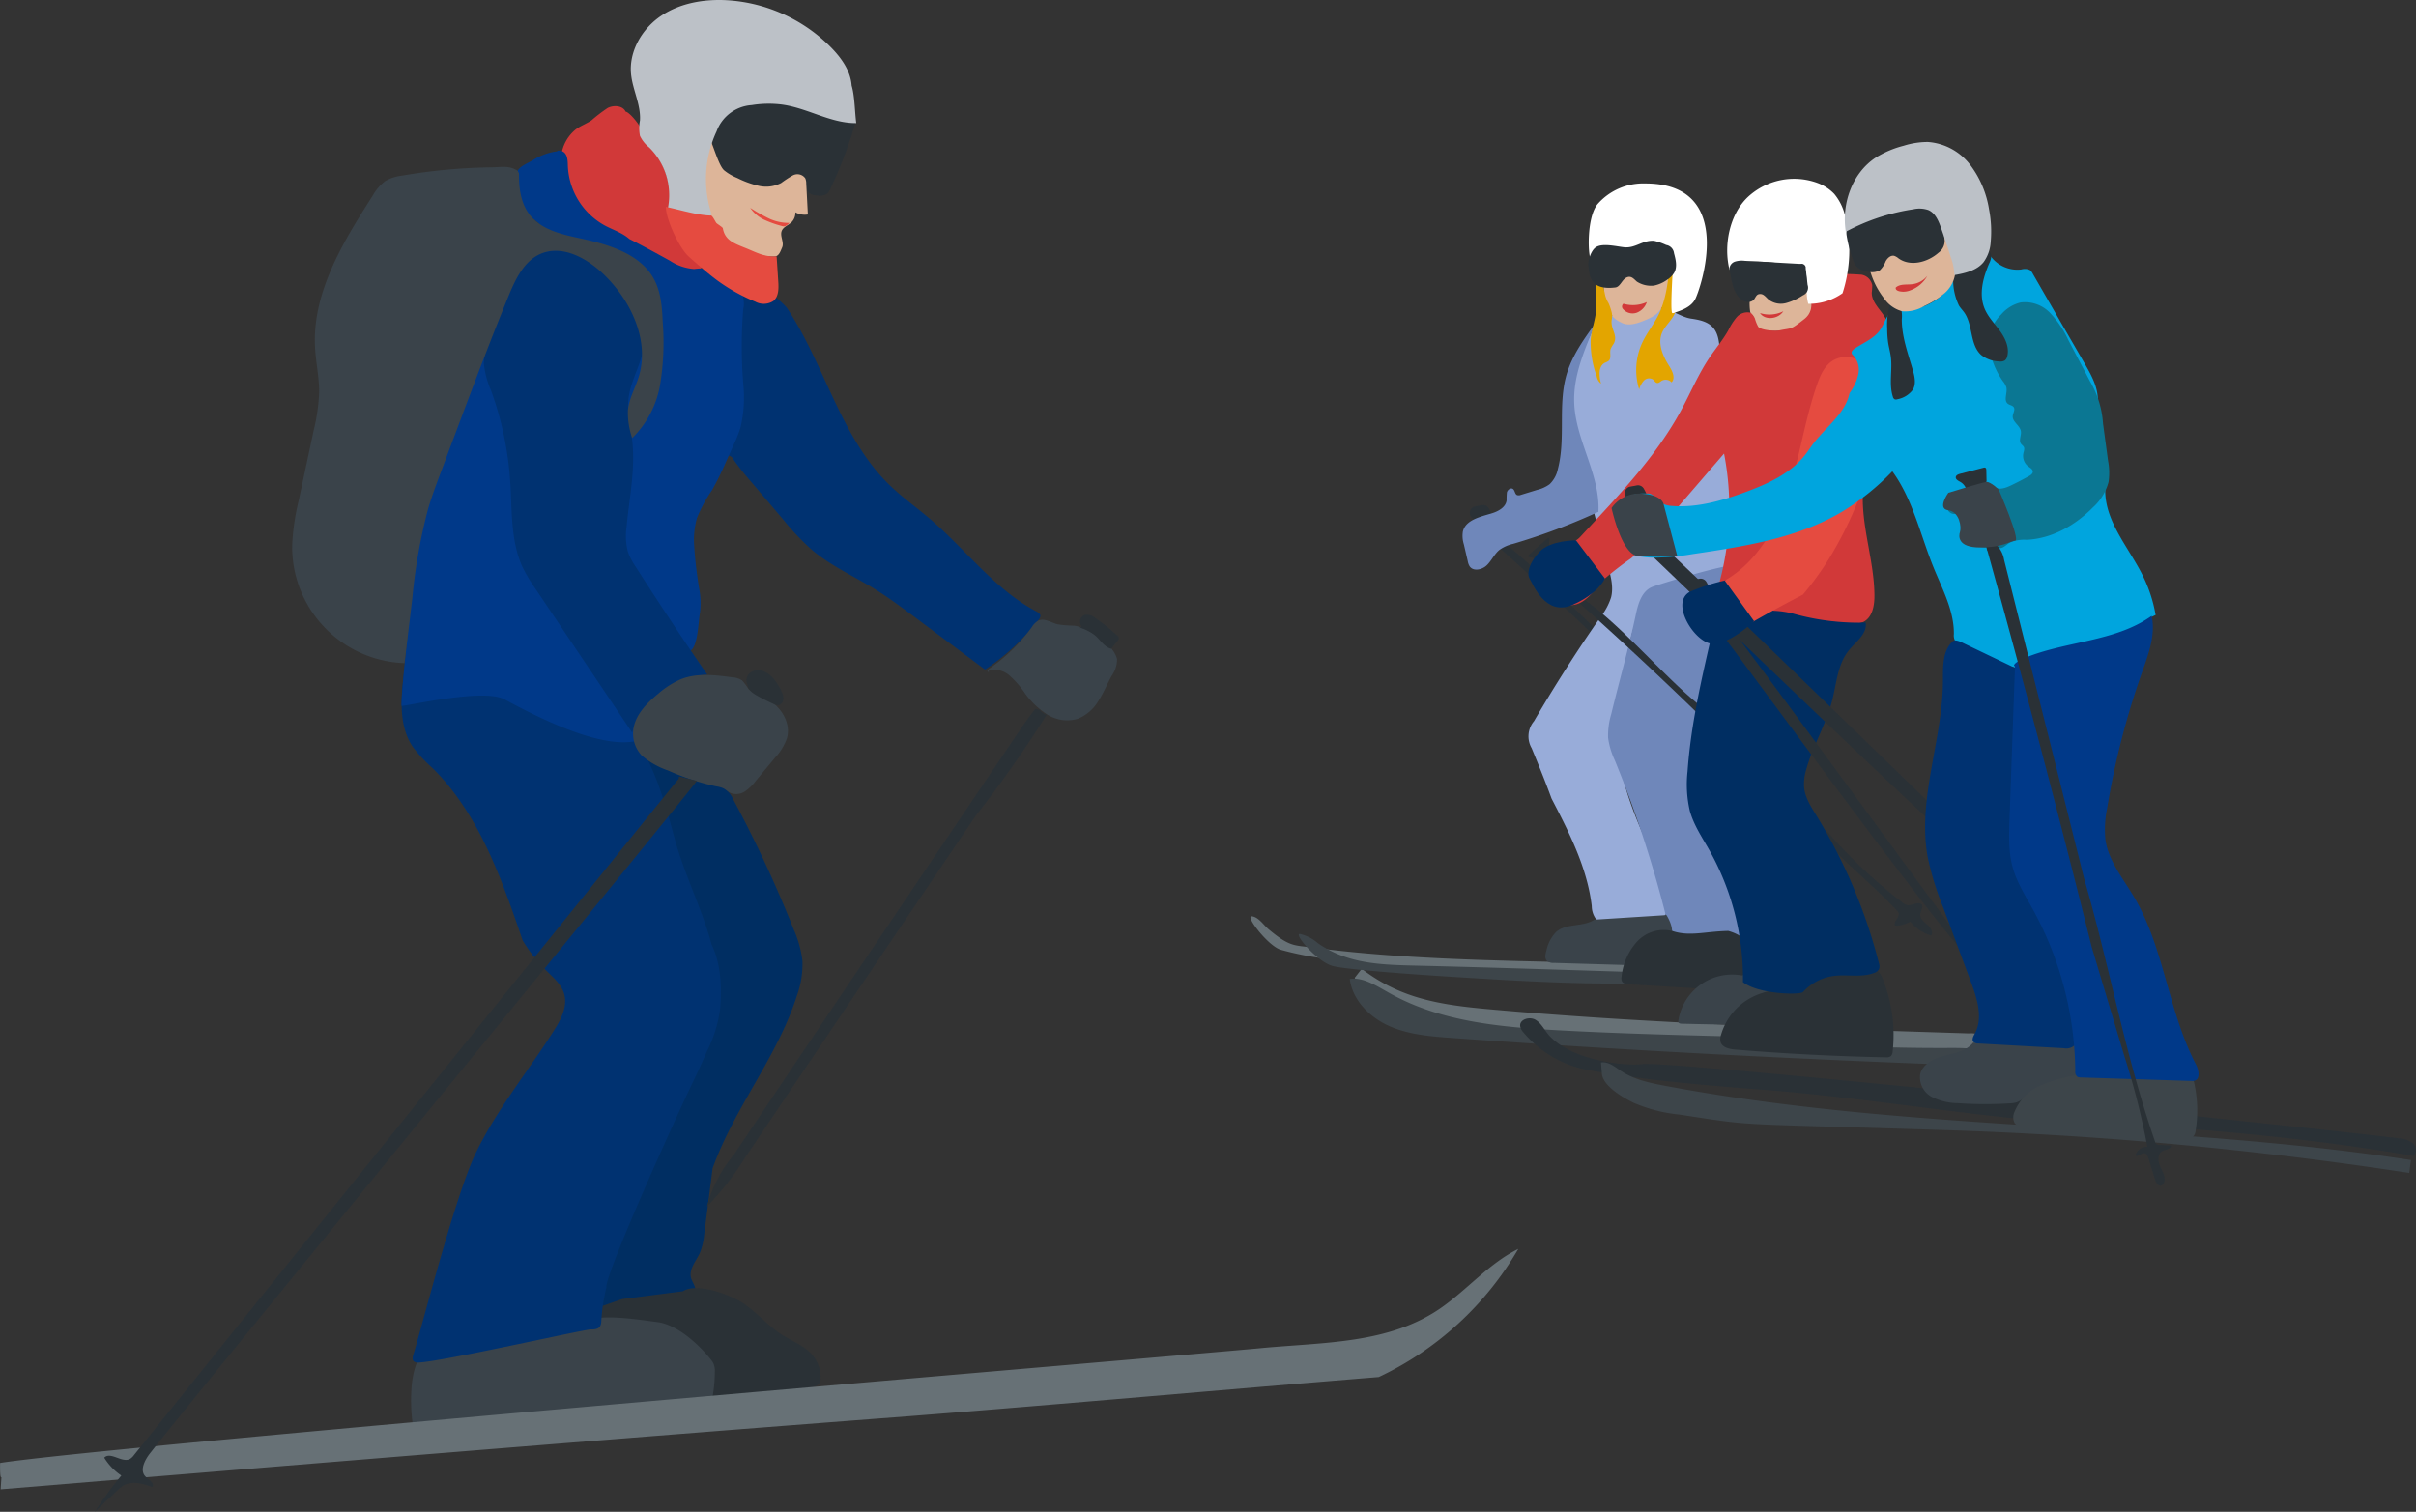 <svg xmlns="http://www.w3.org/2000/svg" viewBox="0 0 1597.64 1000"><rect x="0" y="0" width="1597.64" height="1000" fill="#333333" stroke="none"/><defs><style>.cls-1{fill:#002e62;}.cls-2{fill:#2a3136;}.cls-3{fill:#3a434a;}.cls-4{fill:#003271;}.cls-5{fill:#ddb599;}.cls-6{fill:#e54b40;}.cls-7{fill:#d13939;}.cls-8{fill:#bcc1c7;}.cls-9{fill:#003989;}.cls-10{fill:#677176;}.cls-11{fill:#3d454a;}.cls-12{fill:#98acd9;}.cls-13{fill:#6f87ba;}.cls-14{fill:#e3a500;}.cls-15{fill:#00a5de;}.cls-16{fill:#0b7793;}.cls-17{fill:#fff;}</style></defs><g id="Ebene_2" data-name="Ebene 2"><g id="Ebene_2-2" data-name="Ebene 2"><g id="Gruppe_543" data-name="Gruppe 543"><g id="Gruppe_541" data-name="Gruppe 541"><path id="Pfad_123" data-name="Pfad 123" class="cls-1" d="M430.81,504.18a158,158,0,0,0,40.62,14.71,21.49,21.49,0,0,1,8.07,2.82A19.85,19.85,0,0,1,485,529a824.74,824.74,0,0,1,39.73,85.46,73,73,0,0,1,5.89,21A61.44,61.44,0,0,1,527,658.54c-12.82,40.37-41.43,74.19-55.78,114.3l-5.51,43.29a43.27,43.27,0,0,1-2.85,12.45c-2.55,5.65-7.67,11.2-5.79,17.11,1,3,3.7,6.08,2.27,8.89a6.43,6.43,0,0,1-2.42,2.27c-14.12,9-32.18,8.57-47.71,14.79a101,101,0,0,1-12.74,5.05l2.79-19.4c.83-5.75,1.66-11.5,2.71-17.21a229.45,229.45,0,0,1,20-60.28c5.61-11.36,12.17-22.23,18.27-33.34,8.31-15.15,15.77-30.75,23.22-46.34,2.63-5.5,5.26-11,7.37-16.7a177.85,177.85,0,0,0,5.16-17.2c-1.71-23.82-11.53-46.18-18.62-69-7.9-25.44-12.59-52.11-24.49-75.94-3.06-6.12-6.69-12.65-5.5-19.38C428.89,502.84,430.27,503.9,430.81,504.18Z"/><path id="Pfad_124" data-name="Pfad 124" class="cls-2" d="M469.89,924.17a440.47,440.47,0,0,0,54.68-3.77A52.71,52.71,0,0,0,539.05,917a6.33,6.33,0,0,0,2.76-1.94,6.16,6.16,0,0,0,.86-3.56,23.61,23.61,0,0,0-6.19-16.06c-5.14-5.57-12.59-8.29-19-12.32-9.3-5.85-16.51-14.55-25.56-20.77s-31.13-14.16-40.39-8.25l-40.14,5.18L369.52,873.9l13.55,43,86.81,7.26Z"/><path id="Pfad_125" data-name="Pfad 125" class="cls-3" d="M281.2,895.94c-6.2.67-8.49,14.89-9,21.09a116.93,116.93,0,0,0,1.51,30.06L461,938.75a9.33,9.33,0,0,0,5.76-1.55,8.9,8.9,0,0,0,2.38-4.53,92.76,92.76,0,0,0,3.56-25.11,12.09,12.09,0,0,0-1.21-6.31c-1.79-3-19.63-25-37.49-26.86-4.78-.5-30.38-4.81-40.76-2.1Z"/><path id="Pfad_126" data-name="Pfad 126" class="cls-4" d="M280.75,372c-4.19,1.89-5.31,7.21-5.88,11.77L267.28,444c-2.15,17-3.91,35.75,5.68,50a96.77,96.77,0,0,0,13,14c30.4,30,45.29,71.88,59.65,114a102.82,102.82,0,0,0,15.75,20.09c4.65,4.62,10,9.16,11.75,15.48,2.33,8.31-2.23,16.87-6.86,24.17-17.06,26.9-37.46,51.81-51.42,80.45S277.94,881.8,273.37,895.88c-.49,1.51-.91,3.39.2,4.53a4.47,4.47,0,0,0,3.52.83c16.59-.89,108.37-21.77,113.52-21.88,2.18,0,4.71-.08,6-1.82a6.51,6.51,0,0,0,1-3.46A122.67,122.67,0,0,1,401,851.53c-1.32-7.4,43.64-107.74,57.92-137.27,3-6.28,5.85-12.65,8.65-19a89.23,89.23,0,0,0,8.62-27.69c1.27-14.89.51-30.06-5.6-42.82-6.39-23.65-18.13-46.58-24.51-70.24-3.36-12.46-6.73-24.93-11.31-37a162.25,162.25,0,0,0-9.47-20.74c-3-5.53-6.43-10.84-9.83-16.15l-35-54.62c-4-6.26-8.28-12.76-14.77-16.38a49.07,49.07,0,0,0-10.31-3.8A295.84,295.84,0,0,1,280.75,372Z"/><path id="Pfad_127" data-name="Pfad 127" class="cls-2" d="M491.06,69.46c-5.2,1.22-10.32,6.29-13.9,10.25a23.3,23.3,0,0,0-5.64,14.05A21.82,21.82,0,0,0,475,107.62c3.46,5,7.54,11.71,25.08,14.89,3.18.58,8.86,1.75,12.45.34a28.32,28.32,0,0,0,7.36-4.11,14.93,14.93,0,0,1,7.24-3.42,4.25,4.25,0,0,1,5.16,3.08c0,.06,0,.13,0,.19,1.1,3.18.29,5.82,2.31,8.52a7.23,7.23,0,0,0,5.21,2.09,9.33,9.33,0,0,0,7.09-1.08,9.25,9.25,0,0,0,2.22-3.3,291.7,291.7,0,0,0,16.64-43.93c-12-4.58-28.9-10.58-41.63-11.9A180.85,180.85,0,0,0,491.06,69.46Z"/><path id="Pfad_128" data-name="Pfad 128" class="cls-5" d="M469.67,92.43c-3.35,15.47-6.85,40.64.65,54.59,6.92,12.86,27.16,23.18,41.76,22.66,3-.11,3.95-3.31,5.13-6,1.47-3.4-1.62-7.46-.28-10.91,1.09-2.79,4.5-3.78,6.61-5.89a8.89,8.89,0,0,0,2.42-6.46,12.48,12.48,0,0,0,8.25,1.44l-1.07-20.55a8.34,8.34,0,0,0-.65-3.38,6.39,6.39,0,0,0-8.18-1.93,77.47,77.47,0,0,0-7.75,5.06,21.61,21.61,0,0,1-14.77,1.88,63.48,63.48,0,0,1-14.25-5.18,34.16,34.16,0,0,1-8.72-5.12C475.38,109.54,472.09,97.52,469.67,92.43Z"/><path id="Pfad_129" data-name="Pfad 129" class="cls-6" d="M522.12,147.43a30.74,30.74,0,0,1-14-3.1,120.15,120.15,0,0,1-12-6.84,22.63,22.63,0,0,0,9.2,7.84,68.4,68.4,0,0,0,11.52,4.11,4.91,4.91,0,0,0,1.86.27C519.9,149.55,520.77,148.52,522.12,147.43Z"/><path id="Pfad_130" data-name="Pfad 130" class="cls-7" d="M413.76,73.9c-1.9-4.11-7.84-4.53-11.88-2.51a104.29,104.29,0,0,0-10.75,8.22c-3.27,2.21-7.08,3.54-10.26,5.88a26.44,26.44,0,0,0-9.1,14.16,41.3,41.3,0,0,0,20.07,46.71c6.08,3.14,12.65,7,18.77,10.07,10.51,5.27,19.2,16.46,30.87,17.84,1.64.19,4.17,4,5.76,4.44,3.31.91,5.91-.39,8.89,1.31s6.56-1.32,8.71-4c-8.57-7.64-13.3-17.84-17-28.72-5-14.68-4-30.35-12.65-43.18-5.32-7.87-8.67-9.52-11.33-18.63C422.74,81.82,415.64,73.74,413.76,73.9Z"/><path id="Pfad_131" data-name="Pfad 131" class="cls-8" d="M441.57,138.22a136.66,136.66,0,0,0,21.54,6.4c2.62.55,6.2.5,7-2.07a5.86,5.86,0,0,0-.32-3.31,74.7,74.7,0,0,1,4.05-52.31,26.65,26.65,0,0,1,23.23-17.42,70.54,70.54,0,0,1,18.3-.56c17.55,1.76,33.21,12.63,50.85,12.49-1-7.7-1-18-3.05-24.83-.69-9.71-6.73-18.19-13.53-25.15A105.61,105.61,0,0,0,480.74.15C465.61-.7,449.86,2,437.28,10.41s-21.38,23.33-20,38.41c1,10.47,6.58,20.37,5.92,30.86a26.52,26.52,0,0,0,0,10.2,21.84,21.84,0,0,0,6.14,7.68A44.38,44.38,0,0,1,441.57,138.22Z"/><path id="Pfad_132" data-name="Pfad 132" class="cls-4" d="M486.84,195.52c2.17-5.06,11.18,3.89,16.65,3.28,3.27-.36,2-.17,5.26-.52,1-.12,2.78-2.43,3.71-2a66.53,66.53,0,0,1,7.66,7c25.36,37.85,35.55,86,68.25,117.68,8.3,8.05,17.81,14.75,26.59,22.25,23.71,20.24,42.73,46.59,70.27,61.18,1.24.65,2.66,1.53,2.75,2.92a4.09,4.09,0,0,1-1.13,2.57,147.24,147.24,0,0,1-35.49,33l-46.88-35c-8.55-6.38-17.12-12.77-26.2-18.37-14-8.61-29.22-15.39-41.69-26.05a169.3,169.3,0,0,1-18.53-19.62l-21.54-25.38a167.73,167.73,0,0,1-12.5-16c-.74-1.12-7.36-2.21-7.21-3.55a22.52,22.52,0,0,1,3-6.05c8.56-10.71,7-23.52,5.85-37.18a249.59,249.59,0,0,1,.21-41.91C486,211.13,486.34,196.71,486.84,195.52Z"/><path id="Pfad_133" data-name="Pfad 133" class="cls-9" d="M363.31,151.83c-3.52,12.49-17.57,18.9-24,30.19-4.12,7.26-4.76,15.94-7.44,23.84-2.59,7.6-7.16,14.65-8,22.64-.32,3.09-5.93.6-6.47,3.66A40.7,40.7,0,0,1,313,244.44c-3.88,7.22-4.74,18.7-9.47,25.39-12.28,17.34-13.79,43.22-22,66.52-5,8-16.44,121.08-16,130.48.06,1.08,53.85-12,68.12-4.23,146.94,80.1,93.26-35.18,122.47-32,5.4-2,5.69-19.55,6.74-25.21a52.33,52.33,0,0,0-.72-17.16c-1.3-8.65-2.49-17.33-3-26.06a54,54,0,0,1,1.7-19.43,95.78,95.78,0,0,1,10-18.52,193.67,193.67,0,0,0,9.24-18.73l5.24-11.65a88.27,88.27,0,0,0,4.28-10.76,86.27,86.27,0,0,0,1.9-29.09,312.66,312.66,0,0,1-.05-49.25,17.75,17.75,0,0,0-1.08-11.18,15.65,15.65,0,0,0-3.7-3.83,132.86,132.86,0,0,0-13-9.31,17.75,17.75,0,0,0-6.29-2.81,44.75,44.75,0,0,0-8.34.32,33.28,33.28,0,0,1-16.07-5.5c-9.09-5-18.19-10-26.8-14.34-4.62-4.11-10.74-6-16.19-8.91a47.29,47.29,0,0,1-24.48-39.49c-.1-3.31-.12-7.21-2.81-9.15-1.62-1.16-4-1.19-4.36-.43a38.64,38.64,0,0,0-15.11,5.3c-4.51,2.94-10.79,4.53-11.78,9.82-.84,4.51-1.15,14.8.65,19,3,6.9,11.81,10.2,16.51,16.07a2.91,2.91,0,0,0,1.55,1.21Z"/><path id="Pfad_134" data-name="Pfad 134" class="cls-4" d="M352.31,169.43a44.66,44.66,0,0,1,42.91,3.84,72.82,72.82,0,0,1,16.87,17.67c7.66,10.52,14.59,22.66,13.84,35.66-.73,12.68-8.68,24-10.25,36.57-1.2,9.7,1.45,19.39,2.48,29.1,2,18.8-2.13,37.64-3.84,56.47a41,41,0,0,0,.93,16.36,44.64,44.64,0,0,0,5.26,10q23,36,47.18,71.13A55.66,55.66,0,0,0,418,484.52l-63.77-94.87a105.51,105.51,0,0,1-8.85-14.86,63,63,0,0,1-3.82-11.15c-3.69-14.78-3.15-30.23-4.18-45.43a218.58,218.58,0,0,0-12.68-59.95A57.91,57.91,0,0,1,319.94,240a51,51,0,0,1,4.79-19.24c6.31-16,12.7-32.2,22.51-46.36C349,171.83,351.34,169.1,352.31,169.43Z"/><path id="Pfad_135" data-name="Pfad 135" class="cls-3" d="M342.3,113c-5.64-3.72-10.45-2.4-17.2-2.32a377.56,377.56,0,0,0-59.19,5.48,29.06,29.06,0,0,0-11.14,3.59,30.3,30.3,0,0,0-8.25,9.59c-19.79,30.87-40.34,64.51-38.16,101.11.58,9.69,2.76,19.26,2.7,29a125.36,125.36,0,0,1-3.61,25.13l-9.88,46.29a153.85,153.85,0,0,0-4.36,29.8,76.92,76.92,0,0,0,74.3,77.95q2.6-21.47,5.15-42.93a360.5,360.5,0,0,1,10.45-59.14c2.47-8.39,5.55-16.59,8.62-24.78l10.72-28.58c11-29.27,22-58.55,33.86-87.45,4.56-11.08,10.2-23.09,21.19-27.84,14.05-6.09,30.17,2.56,41.26,13.12,18.43,17.54,31.12,44.18,23.54,68.47-2.31,7.4-6.41,14.36-7.08,22.09a51.17,51.17,0,0,0,2.84,18.19A64.78,64.78,0,0,0,436.59,254a172.63,172.63,0,0,0,1.67-40.81c-.44-9.65-1.1-19.64-5.59-28.19-9.14-17.36-30.61-23.4-49.8-27.51-11.87-2.55-24.72-5.6-32.31-15.06-6.1-7.6-7.52-17.81-7.37-27.84Z"/><path id="Pfad_136" data-name="Pfad 136" class="cls-3" d="M418.72,483.42c.88-10.1,8.7-18.09,16.51-24.53a58.23,58.23,0,0,1,15-9.61c10.7-4.26,22.71-2.79,34.13-1.25a12.61,12.61,0,0,1,6.38,2.07,39.85,39.85,0,0,1,4.27,5.73,25.89,25.89,0,0,0,10.11,5.5c10.39,4.47,18.34,16.16,15.27,27a36.86,36.86,0,0,1-8,13L499.8,516.48a30,30,0,0,1-7.24,7,10.29,10.29,0,0,1-9.66.94c-1.58-.79-2.84-2.12-4.41-2.93a17.72,17.72,0,0,0-5-1.38,160.83,160.83,0,0,1-31.71-10.48,52,52,0,0,1-17.46-9.95A21.13,21.13,0,0,1,418.72,483.42Z"/><path id="Pfad_137" data-name="Pfad 137" class="cls-3" d="M653.38,443.35a15.89,15.89,0,0,1,14.19,3.49,60.41,60.41,0,0,1,10,11.44,54,54,0,0,0,14.94,14.32,24.67,24.67,0,0,0,20,2.91,27.86,27.86,0,0,0,13.84-11.9c3.37-5.21,5.72-11,8.7-16.44a19.2,19.2,0,0,0,3.63-11.24,17.23,17.23,0,0,0-6.83-9.65c-6.37-5.57-13.28-11.39-21.67-12.43a80,80,0,0,1-10.82-.89c-4.31-1.13-8.74-4.31-12.78-2.43a12.07,12.07,0,0,0-4.26,4.26,115.68,115.68,0,0,1-28.07,27.42c-.64.44-1.37,1.08-1.19,1.83S654.74,444.35,653.38,443.35Z"/><path id="Pfad_138" data-name="Pfad 138" class="cls-2" d="M715.22,414.23a4.83,4.83,0,0,1,.82-6.78,4.48,4.48,0,0,1,1.39-.76,9,9,0,0,1,7,2.19,118.64,118.64,0,0,1,14.15,11.33,2.2,2.2,0,0,1,1,3,2.15,2.15,0,0,1-.58.72l-4.19,5.21c-4.69-1.18-7.29-6.06-11-9.14a30,30,0,0,0-9.23-4.67c-.3-.11-.7-.19-.89.06S714,415.94,715.22,414.23Z"/><path id="Pfad_139" data-name="Pfad 139" class="cls-2" d="M684.78,468.63c-5.18,6.62-9.89,13.59-14.6,20.56-61.53,91.13-123.06,182.26-184.83,274.53a89,89,0,0,0-17.94,34.45A191.55,191.55,0,0,0,492.56,766q76.11-113.25,152.58-226.3a791.93,791.93,0,0,0,47.05-67c-1.84.12-3.09-1.74-4.54-2.86S683.18,469.15,684.78,468.63Z"/><path id="Pfad_140" data-name="Pfad 140" class="cls-2" d="M494.28,453a6.48,6.48,0,0,1,2.18-8.27,9.49,9.49,0,0,1,9-.51,18.42,18.42,0,0,1,7.12,6,35.54,35.54,0,0,1,4.33,7.32,9.84,9.84,0,0,1,1.08,5.3,4.1,4.1,0,0,1-3.5,3.64,6.17,6.17,0,0,1-2.69-.72q-5.69-2.57-11.15-5.6c-3.22-1.78-6.8-4.56-6.31-8.2,0-.3.17-.65.47-.69S495.16,451.81,494.28,453Z"/><path id="Pfad_141" data-name="Pfad 141" class="cls-10" d="M.93,977.1l-.5,8c200-16.54,399.93-33.07,599.32-48.25,104.06-8.12,208-17.56,312-26A210.49,210.49,0,0,0,1004,826.1c-18.93,9.34-33,26.11-50.21,38.37-34.66,24.72-78.34,23.24-120.72,27.33-41.43,4-761.91,64.59-833,75.87C0,972.68.05,977.69.93,977.1Z"/><path id="Pfad_142" data-name="Pfad 142" class="cls-6" d="M440.32,136.83c8.32,1.67,21.3,5.7,29.78,5.73,1.1,0,2.95,4.2,3.68,5,.52.59,4.09,2.68,4.23,3.45,1.35,7.92,7.44,10,14.89,13s12.65,6.11,20.66,5.53l1.09,16.72c.3,4.56.31,9.86-3.2,12.8a11.74,11.74,0,0,1-12,.47,118.33,118.33,0,0,1-26.81-15.31c-5.83-4.47-11.46-9.42-16.94-14.28C449,164.11,440.23,144.59,440.32,136.83Z"/><path id="Pfad_143" data-name="Pfad 143" class="cls-2" d="M449.43,514.34C415.81,555.45,122.67,920,88.6,962.48A9.56,9.56,0,0,1,86,965c-5.26,2.91-12.86-5.1-17.08-.83A38.07,38.07,0,0,0,80.24,976a244,244,0,0,0-17.55,24l14.66-13.92a22.64,22.64,0,0,1,4.53-3.63c5.65-3.13,12.63-1.06,18.73,1.07,2.08-2.21-2.11-4.66-4.29-6.77-4.16-4-.68-10.9,2.88-15.45,31.67-40.46,353-432.79,361.65-444.8l-11.69-2.91C448.73,514.42,448.29,515.27,449.43,514.34Z"/></g><g id="Gruppe_542" data-name="Gruppe 542"><path id="Pfad_144" data-name="Pfad 144" class="cls-2" d="M986.6,357.89q39.3,35.17,77.28,72l3.74,1a3.23,3.23,0,0,0,2.22-4h0c-.4-1.67-.46,1-1.82,0-24.81-19.1-57-58.84-83.73-75C981.81,350.32,989.13,359.28,986.6,357.89Z"/><path id="Pfad_145" data-name="Pfad 145" class="cls-2" d="M974.52,343.44l-.88-.72a4.38,4.38,0,0,1,1.62-7.71l.07,0c1.45-.33,2.95-.51,4.4-.83a4.42,4.42,0,0,1,4.81,2.16c1.38,2.46,3,5.58,1.82,7.5-.77,1.26-5.14-.22-8,.51A4.36,4.36,0,0,1,974.52,343.44Z"/><path id="Pfad_146" data-name="Pfad 146" class="cls-10" d="M895.82,646.81l4.66-6a111.33,111.33,0,0,0,27.46,15.64c19,7.5,39.7,9.62,60.07,11.42,104.37,9.26,209.17,12.36,313.89,15.68a19.87,19.87,0,0,1,12.17,3.07c3.32,2.67,4.07,8.74.37,10.84a9.92,9.92,0,0,1-5.43.77q-122.13-5.81-244.24-11.82L975.38,682c-15-.73-30.28-1.51-44.51-6.39A61.49,61.49,0,0,1,895.82,646.81Z"/><path id="Pfad_147" data-name="Pfad 147" class="cls-11" d="M1139.31,685.41c-36.4-.92-72.8-1.95-109.16-3.95-37.9-2.09-77.07-5.63-110.29-24-9.18-5.07-18.47-11.42-27.29-9.88,1.81,14,13.18,25.37,26.12,31.11s27.38,6.87,41.5,7.88c117.48,8.48,235.16,14.34,351.9,18.58l3.08-8.58c-8.12-3.46-17.24-3.41-26.07-3.39A1324.13,1324.13,0,0,1,1139.31,685.41Z"/><path id="Pfad_148" data-name="Pfad 148" class="cls-2" d="M1086.12,703.84c-9.61,1.45-46.16-1.67-61.77-19-3-3.39-5-7.89-8.9-10.26s-10.65-.41-10.21,4.12a8.23,8.23,0,0,0,2.16,4.17,73.36,73.36,0,0,0,45.56,25.4C1091,715,1129.59,718,1168.1,721c53.55,4.21,111.25,13.25,162.91,18.62,90.24,4.55,176.07,9.66,265.12,25a5.89,5.89,0,0,0-.42-8.3l-.33-.27a17,17,0,0,0-9.16-3.08C1543.6,747.37,1103.52,701.21,1086.12,703.84Z"/><path id="Pfad_149" data-name="Pfad 149" class="cls-12" d="M1056.51,211.28c-8.87,18.3-17.94,37.42-17.88,57.77a134,134,0,0,0,5.85,33.53l19.12,72.66c1.71,6.5,3.43,13.33,1.78,19.85a40.93,40.93,0,0,1-6.89,12.91q-23.43,33.63-44.12,69.05a15.58,15.58,0,0,0-1.53,17.82c4.35,10.57,8.71,21.14,13.16,33.31,11.72,22.62,23.63,45.87,26.59,71.17a14.62,14.62,0,0,0,2.59,8.27c2.84,3.21,7.81,3,12.08,2.59l29.36-3a4.51,4.51,0,0,0,4.64-6.78l-7.57-30.59a40.14,40.14,0,0,0-2.82-8.56c-1.39-2.75-17.59-36-19.69-59.15-.35-3.79.7-40.59,1.9-50.46a236.77,236.77,0,0,1,13.61-56c5.38-7.27,16.07-7.77,25-6.15s18.12,4.62,26.74,1.9a7.64,7.64,0,0,0,3.48-2,9.59,9.59,0,0,0,1.44-7.29q-1-14.75-.84-29.53a109.9,109.9,0,0,1,3-27.46c3.22-11.85,9.81-24.36,5-35.66-1.59-3.75-4.32-6.89-6.15-10.51a48.07,48.07,0,0,1-4-16q-2-15.54-3.13-31.17c-.4-5.42-.92-11.31-4.6-15.31s-9.34-5-14.63-5.78c-7.33-1.13-15.09-8.06-22.33-6.36-5.29,1.25-10.21,9.8-15.6,9.19-4.66-.53-8.67-3.49-13.2-4.7S1056.14,209.37,1056.51,211.28Z"/><path id="Pfad_150" data-name="Pfad 150" class="cls-13" d="M1055.43,213.24c-7.84,10.76-15.82,21.8-19.53,34.59-5.83,20.07-.44,42-5.69,62.24a19.2,19.2,0,0,1-5.46,10.18,22.48,22.48,0,0,1-8.16,3.75l-10.9,3.35a3.53,3.53,0,0,1-2.52.12c-1.52-.73-1.36-3.19-2.78-4.1s-3.49.6-3.92,2.32a49.79,49.79,0,0,0-.2,5.32c-.61,4.57-5.44,7.21-9.85,8.55-7.58,2.28-17.25,4.32-19.06,12a18.73,18.73,0,0,0,.65,8.51l2.59,11.17a9.63,9.63,0,0,0,1.19,3.29c2.45,3.67,8.39,2.36,11.52-.75s4.92-7.42,8.37-10.15a26.13,26.13,0,0,1,9.05-3.94A419.84,419.84,0,0,0,1057,338.54c1.25-24.6-15-47.12-16-71.73C1040.19,248.54,1047.87,231.13,1055.43,213.24Z"/><path id="Pfad_151" data-name="Pfad 151" class="cls-13" d="M1081.7,406.65c1.53-7.28,3.94-15.65,10.84-18.42,4.68-1.88,49.92-15.6,54.77-14.18l17,5a15.48,15.48,0,0,1,9.11,5.2c1.62,2.46-38.28,20.72-38.4,23.67-.7,16.18,3.35,34.8-5,48.7-7.08,11.79-7.39,19.62-8.09,33.36-.56,10.69-.93,19.79,4.07,29.24,15.21,28.7,17.16,59.51,26.78,90.52,1.11,3.57,1.27,8.81-2.37,9.64a7.89,7.89,0,0,1-3.79-.49c-12-3.3-25.15,1.83-37.19-1.39a8.86,8.86,0,0,1-5.17-3,10.49,10.49,0,0,1-1.39-3.67,761.4,761.4,0,0,0-35-107.83,51.43,51.43,0,0,1-4.48-15,49.58,49.58,0,0,1,2.1-15.73C1070.92,449.8,1077.3,427.59,1081.7,406.65Z"/><path id="Pfad_152" data-name="Pfad 152" class="cls-10" d="M827.7,606.08c4.53.39,7.75,5.72,11.25,8.64,14.25,11.87,16.84,10.4,29.73,12.11,68.37,9.06,146.31,8.74,215.23,10.7l5.64,4.47-2.7,5.45q-88.5-.66-176.72-8.94c-12.23-1.15-19.79-3-32-4.23a202.19,202.19,0,0,1-31-6C838.85,626.09,823.16,605.68,827.7,606.08Z"/><path id="Pfad_153" data-name="Pfad 153" class="cls-11" d="M859.63,617.77a27.2,27.2,0,0,1,11.94,6.15c20.63,14.34,43.62,14.27,68.74,14.89,72.16,1.74,148.07,4.66,220.23,6.4a22.53,22.53,0,0,1,10.49,1.94,7.74,7.74,0,0,1,4.08,9c-42-6.54-84.88-4.9-127.43-5.79-29.76-.62-59.47-2.48-89.18-4.34-24-1.51-67.49-4.6-77-7C870.93,636.35,855.11,617.29,859.63,617.77Z"/><path id="Pfad_154" data-name="Pfad 154" class="cls-3" d="M1304.86,689.61c-4.44,5.56-12.14,6.93-19,8.71s-14.52,5.34-16.09,12.27a14.69,14.69,0,0,0,7.65,14.94,38.71,38.71,0,0,0,17.28,4.17,258.25,258.25,0,0,0,34.41.11,18.56,18.56,0,0,0,4.5-.68,21.82,21.82,0,0,0,6.68-4.33c7.87-6.42,26.44-5.72,36.07-8.93,1.46-.48,1.07-6.72,2.22-7.74,3.66-3.21-3.11-13.92-3-18.77C1352.55,687.66,1326.61,690.88,1304.86,689.61Z"/><path id="Pfad_155" data-name="Pfad 155" class="cls-5" d="M1157.86,207.65c2.44,1.36,1.86,5,3.08,7.53,1.6,3.28,6,4,9.6,3.79a59.82,59.82,0,0,0,14-1.17,29.33,29.33,0,0,0,8.24-5.65,13.07,13.07,0,0,0,5.25-8.26c.74-5.15-2.48-9.94-5.54-14.14-1.77,4.7-7,7-11.83,8.43-2.47.76-3-.55-5.61-.69a5.81,5.81,0,0,1-5.3-3.08c-.71-1.1-4.44-.82-5.55-1.53-2.12-1.35-4.74.71-6.33,2.65S1157.12,207.24,1157.86,207.65Z"/><path id="Pfad_156" data-name="Pfad 156" class="cls-7" d="M1163.85,207.06a20.46,20.46,0,0,0,15.43-1.2C1175.82,211.25,1167,212,1163.85,207.06Z"/><path id="Pfad_157" data-name="Pfad 157" class="cls-2" d="M1118.44,392.12l-.88-.72a4.39,4.39,0,0,1,1.61-7.72l.08,0c1.44-.32,3-.5,4.39-.83a4.42,4.42,0,0,1,4.81,2.16c1.39,2.46,3,5.58,1.82,7.5-.76,1.27-5.13-.21-8,.52A4.41,4.41,0,0,1,1118.44,392.12Z"/><path id="Pfad_158" data-name="Pfad 158" class="cls-2" d="M1019.24,374.87c-2.24-.09-4.38-6.06-6.61-6.15-.78,0-1.71-.15-2.06-.85s11.73-10.81,12.43-11.42c4.07-3.56-1.5,7.54,3.84,6.63C1026.56,365.24,1026.14,368.9,1019.24,374.87Z"/><path id="Pfad_159" data-name="Pfad 159" class="cls-2" d="M1044.46,399q39.3,35.17,77.27,72l3.74,1a3.25,3.25,0,0,0,2.22-4h0c-.4-1.68-.46,1-1.83,0-24.81-19.1-57-58.84-83.73-75C1039.66,391.42,1047,400.38,1044.46,399Z"/><path id="Pfad_160" data-name="Pfad 160" class="cls-2" d="M1208.34,550.05A337.29,337.29,0,0,0,1258.07,597a7.9,7.9,0,0,0,3,1.67c3.23.7,7-2.61,9.6-.58,1.38,2-.8,4.59-.86,7-.07,2.78,2.55,4.75,4.68,6.54s4.11,4.82,2.59,7.14a26.52,26.52,0,0,1-13.79-9.16,21.12,21.12,0,0,1-9.81,2.71c-2.32-2.11,3-5.5,2-8.47a4.26,4.26,0,0,0-1-1.51c-16.07-17.15-34.74-31.75-50.5-49.2-1.62-1.81-2.78-5.39-.43-6C1205.43,548.84,1207.29,550.48,1208.34,550.05Z"/><path id="Pfad_161" data-name="Pfad 161" class="cls-5" d="M1060.35,187.9a38.42,38.42,0,0,0,6.35,21.77,16.63,16.63,0,0,0,5.12,3.53c4.85,2.85,11,.73,16.18-1.47a31.21,31.21,0,0,0,7-3.74,20.88,20.88,0,0,0,6.94-11.53,62.69,62.69,0,0,0,1.37-13.59,31.82,31.82,0,0,1-10.13,5.07,10.75,10.75,0,0,1-10.48-2.78c-1.18-1.38-2.3-3.38-4.11-3.2C1077.44,182.07,1058.3,188,1060.35,187.9Z"/><path id="Pfad_162" data-name="Pfad 162" class="cls-7" d="M1073.53,200.89A22.09,22.09,0,0,0,1089,199.8a11.19,11.19,0,0,1-6.8,7.07,8.32,8.32,0,0,1-9.12-2.69A2.37,2.37,0,0,1,1073.53,200.89Z"/><path id="Pfad_163" data-name="Pfad 163" class="cls-14" d="M1104.09,175.58c-1.15,11.16-2.37,22.59-7.35,32.64-3.17,6.41-7.78,12-10.8,18.53a43,43,0,0,0-2,30.82,13.75,13.75,0,0,1,3.15-5.84,4.74,4.74,0,0,1,6.09-.63c.9.79,1.52,2.12,2.72,2.24,1,.11,1.87-.77,2.74-1.35a5.32,5.32,0,0,1,6.73.93c2.77-2.91.47-7.63-1.69-11-4.13-6.51-7.59-14.6-4.65-21.72,2.27-5.5,8-9.34,9.15-15.21.64-3.45-.45-7.09.42-10.49.71-2.81,2.74-5.34,2.61-8.24-.17-3.73-3.89-6.89-3.22-10.56A3.75,3.75,0,0,0,1104.09,175.58Z"/><path id="Pfad_164" data-name="Pfad 164" class="cls-14" d="M1051.69,169.57a102,102,0,0,1,3.59,37.51c-.83,6-2.92,11.71-3.42,17.7a66.66,66.66,0,0,0,4,24.15,7.83,7.83,0,0,0,2.85,4.83c-1.3-4.93-1.94-11.51,2.59-13.82a11,11,0,0,0,2.48-1.28c2-1.83.48-5.25,1.3-7.86a20.17,20.17,0,0,1,2-3.43c3-5.45-1.91-9.25-1.37-15.44a11.74,11.74,0,0,0,.08-5.24,35.94,35.94,0,0,0-2.09-6.15,18.38,18.38,0,0,1-2.59-7C1059,185,1056.36,173.29,1051.69,169.57Z"/><path id="Pfad_165" data-name="Pfad 165" class="cls-3" d="M1054.34,608.31c-7.43,4.93-18.38,2.26-25.19,8a25.36,25.36,0,0,0-6.62,12.71c-.65,2.2-1.2,4.9.41,6.54a6.53,6.53,0,0,0,4.65,1.35l47.91,1.41A8.75,8.75,0,0,0,1079,638a8.36,8.36,0,0,0,2.8-2.17c7.63-8,33.39-8.41,20.22-30.55"/><path id="Pfad_166" data-name="Pfad 166" class="cls-2" d="M1106.23,615.92a24,24,0,0,0-23.63,6.85,40.78,40.78,0,0,0-10.31,23.28,5,5,0,0,0,.17,2.84c.79,1.74,3.08,2.1,5,2.21l73.16,4.31a87.92,87.92,0,0,0,4.51-30,6.34,6.34,0,0,0-.94-3.82,29.7,29.7,0,0,0-11.36-5.83C1127.51,616.1,1117.65,619.55,1106.23,615.92Z"/><path id="Pfad_167" data-name="Pfad 167" class="cls-7" d="M1157.66,206.84a9.34,9.34,0,0,0-9.26,3,40,40,0,0,0-5.51,8.63c-3.59,6.37-8.36,12-12.45,18.05-7.4,11-12.51,23.31-18.81,34.94-17,31.4-42.3,57.3-66.63,83.62-7.12,7.77-22.64,5.34-26.87,15a17.56,17.56,0,0,0,1.39,13.7c3.64,8.48,10.76,17.16,20,16.47,9.59-.73,15.07-10.81,21.84-17.63a199.56,199.56,0,0,1,17.2-13.3,125,125,0,0,0,15.67-16.12L1140.07,300a189.08,189.08,0,0,1-4.12,89.1,8.37,8.37,0,0,0-.32,5.73,8.16,8.16,0,0,0,5.87,3.59,523.3,523.3,0,0,0,80.26,13.94,19.43,19.43,0,0,0,10.35-.94c6-2.91,7.45-10.73,7.41-17.39-.09-22.85-8.6-45.18-7.65-68,.9-21.36,10-43,4-63.56-1.6-5.5-4.26-10.68-5.36-16.31a17,17,0,0,1,4-15.94c4.12-3.69,10.89-4.44,13.39-9.38,2.28-4.54-.4-9.93-3.47-14s-6.78-8.23-6.68-13.29a36.38,36.38,0,0,0,.3-5,8.76,8.76,0,0,0-7.16-6.86,256.42,256.42,0,0,0-33.38-.09c-2.46,11.44,4.8,22.28-4.42,29.48-9.55,7.45-7.84,5.67-16.21,7.42-2.94.61-12.44,0-14.24-2.42a25.9,25.9,0,0,1-2.2-5.5A11.23,11.23,0,0,0,1157.66,206.84Z"/><path id="Pfad_168" data-name="Pfad 168" class="cls-3" d="M1151.91,645.23A36,36,0,0,0,1110,674.14c-.06.3-.11.6-.16.89a2.15,2.15,0,0,0,.06,1.23c.33.73,1.3.84,2.1.87q37.71.95,75.42,1a3.92,3.92,0,0,0,1.88-.32c1.14-.65,1.31-2.18,1.34-3.49l.36-14.61c.18-7.27-.27-15.83-6.31-19.89-5.83-3.92-13.65-1.44-20.18,1.14A69.74,69.74,0,0,1,1151.91,645.23Z"/><path id="Pfad_169" data-name="Pfad 169" class="cls-2" d="M1186.32,653c-9.61,1.11-19.45,2.29-28,6.72a40.67,40.67,0,0,0-20.22,24.71,8.8,8.8,0,0,0-.36,4.66c1,3.82,5.89,4.85,9.84,5.17q49.59,4.1,99.36,5.1a4.94,4.94,0,0,0,3.48-.82,4.82,4.82,0,0,0,1.16-3.14,100,100,0,0,0-6.24-47.07,14.7,14.7,0,0,0-4.18-6.59,12.8,12.8,0,0,0-6.69-2.19c-10.63-1-21,3.23-30.82,7.36A74.69,74.69,0,0,1,1186.32,653Z"/><path id="Pfad_170" data-name="Pfad 170" class="cls-1" d="M1131.46,421.79c-6.71,29.25-13.44,58.63-15.54,88.57a77.43,77.43,0,0,0,1.53,26.06c2.59,9.31,8.12,17.48,12.88,25.89a173.38,173.38,0,0,1,22.25,87.34c10.23,8.09,37.82,8.59,39.69,6.53a33.52,33.52,0,0,1,20.21-10.63c8.94-1.19,18.41,1.23,26.83-2a5.39,5.39,0,0,0,3.28-2.59,6.14,6.14,0,0,0-.12-3.88A354,354,0,0,0,1200.89,539c-3.49-5.66-7.23-11.49-7.89-18.09a33.1,33.1,0,0,1,1.48-12.11c4.28-15.51,13-29.53,17-45.11,3-11.59,3.63-24.49,11.26-33.71,4.69-5.67,12.22-10.93,10.94-18.16a161.16,161.16,0,0,1-48.2-6,58.82,58.82,0,0,0-12.17-1.79c-7.45-.48-26.85-23.55-32.84-20C1132.58,388.71,1138,420.83,1131.46,421.79Z"/><path id="Pfad_171" data-name="Pfad 171" class="cls-2" d="M1138.1,418.73c8.41,10.4,144.4,197.21,163.87,214.9l1.12-3.35c-25.25-33.16-147.57-202.14-161.17-218C1142.61,416.51,1136.39,416.61,1138.1,418.73Z"/><path id="Pfad_172" data-name="Pfad 172" class="cls-2" d="M1085.16,360.85c13.59,12,237.24,230.26,267.34,249.53l.8-4.66C1312.12,567.2,1110.73,369.61,1089,351.46,1090.78,357,1082.39,358.39,1085.16,360.85Z"/><path id="Pfad_173" data-name="Pfad 173" class="cls-6" d="M1230.05,238.86a17,17,0,0,0-18.88.19c-5.11,3.64-7.7,9.79-9.74,15.72-8.46,24.52-11.73,50.61-20.37,75.06s-24.21,48.39-48.34,57.9c-4.46,1.76-9.41,3.19-12.33,7a14.38,14.38,0,0,0-.83,14.55,33.31,33.31,0,0,0,10,11.43,11.32,11.32,0,0,0,6.77,3.16,12.17,12.17,0,0,0,6.13-2.45c16-10.14,32.74-19.26,49.75-28.09a200.24,200.24,0,0,0,21.63-31.15,250.45,250.45,0,0,0,28-76.07,69.89,69.89,0,0,0,1.36-25.37,28.84,28.84,0,0,0-13.5-20.67,2,2,0,0,0-1.94-.25C1227.16,240.19,1227.54,241.42,1230.05,238.86Z"/><path id="Pfad_174" data-name="Pfad 174" class="cls-2" d="M1077,330.36l-.88-.72a4.38,4.38,0,0,1,1.62-7.71h.08c1.44-.33,2.94-.51,4.39-.84a4.42,4.42,0,0,1,4.81,2.16c1.38,2.47,3,5.58,1.82,7.51-.77,1.26-5.14-.22-8,.51A4.41,4.41,0,0,1,1077,330.36Z"/><path id="Pfad_175" data-name="Pfad 175" class="cls-15" d="M1252.51,204.5c-4.86,2.91-6.09,9.29-9.39,13.9-4,5.65-11,8.33-16.75,12.22-1.06.72-2.24,1.84-1.88,3.08a3.71,3.71,0,0,0,1.17,1.54,13.93,13.93,0,0,1,3.19,12.32,31.76,31.76,0,0,1-5.77,12.4c-2.78,13.49-15.4,22.25-23.77,33.18-2,2.62-3.78,5.4-5.83,8-9.75,12.28-24.76,19-39.49,24.43-15.56,5.7-32,10.43-48.48,9.07a14.24,14.24,0,0,1-5.44-1.27c-4-2.07-6.78-7.6-11.15-6.89a29.29,29.29,0,0,0-14,2.56c-4.17,2.36-7.09,7.71-5.07,12.06,1.21,2.62,4.05,4.84,3.53,7.68-.21,1.14-1,2.31-.53,3.39s1.65,1.34,2.36,2.15c1.75,2-.08,5.79,2,7.34.65.47,1.56.59,2.07,1.21.69.84.29,2.15.73,3.14a3.86,3.86,0,0,0,2.93,1.76,54.5,54.5,0,0,0,10.73,1.11,160.85,160.85,0,0,0,25.73-2.4c33.89-5,68.76-10.35,98.28-27.73a163.35,163.35,0,0,0,33.67-27c13.66,18.71,18.55,42.2,27.28,63.66,5.82,14.31,13.59,28.54,13.42,44a7.49,7.49,0,0,0,.77,4.41,6.88,6.88,0,0,0,2.46,2,219.86,219.86,0,0,0,31.52,14.64,7,7,0,0,0,3.05.62c1.54-.16,12.52,3.37,13.7,2.36,13.9-11.89,25.07-6.69,42.84-11,13.69-3.32,25.61-19.64,39.07-25.64a94.51,94.51,0,0,0-8.32-25.7c-9.06-18.45-24.5-35.11-25-55.68-.12-5.59.91-11.2.4-16.77-.9-9.8-6.51-18.82-6.67-28.66-.09-5.43,1.5-10.79,1.36-16.22-.21-8.48-4.59-16.24-8.84-23.58l-15.68-27.08L1344.21,181a6.74,6.74,0,0,0-1.94-2.42,8.23,8.23,0,0,0-5.66-.33,22,22,0,0,1-22-11.59c-3.67,6.58-13.55,6.56-18.69,12.08a33.72,33.72,0,0,0-4.32,7.14A37.6,37.6,0,0,1,1252.51,204.5Z"/><path id="Pfad_176" data-name="Pfad 176" class="cls-16" d="M1315.38,229.29a26.87,26.87,0,0,1,8.07-21.42,24.41,24.41,0,0,1,12.75-7.81,23,23,0,0,1,19.56,7,67.87,67.87,0,0,1,12,17.87l14.34,27.32a63.3,63.3,0,0,1,8.58,27.87l3.33,24.66a42.73,42.73,0,0,1,.33,14.09A34.86,34.86,0,0,1,1384,335.64c-11.69,11.87-27.22,20.69-43.86,21.41a24,24,0,0,0-11,1.82c-1.73,1-3.13,2.46-4.92,3.32a15.88,15.88,0,0,1-9.23.4l-9.75-1.51a11.09,11.09,0,0,1-6.82-2.73c-1.68-1.86-1.37-5.54,1-6.15a3.71,3.71,0,0,1-1.66-5,3.75,3.75,0,0,1,1.85-1.75,5.43,5.43,0,0,1-3.91-6.6l.09-.31a4.77,4.77,0,0,1-6.73.12,4.55,4.55,0,0,1-.87-1.13,7.66,7.66,0,0,1,1.58-8.44,21.27,21.27,0,0,1,7.72-4.78q6.29-2.7,12.72-5a7.08,7.08,0,0,1,3.33-.64c2.27.31,3.69,2.59,5.67,3.69,3.22,1.81,7.23.33,10.56-1.26q6.11-2.91,12-6.23c1.17-.64,2.48-1.57,2.5-2.91,0-1.58-1.7-2.48-3-3.43a8.78,8.78,0,0,1-3.26-8.74c.3-1.38.93-2.88.29-4.14-.42-.83-1.29-1.33-1.85-2.08-1.68-2.3.36-5.54-.09-8.36-.61-3.84-5.68-6.15-5.39-10,.15-2,1.77-4.13.68-5.83-.82-1.29-2.68-1.36-3.88-2.29-3-2.29-.2-7.12-1-10.82a11.94,11.94,0,0,0-2.29-4.12A52.63,52.63,0,0,1,1315.38,229.29Z"/><path id="Pfad_177" data-name="Pfad 177" class="cls-2" d="M1300.08,323.13a8.75,8.75,0,0,0-3.77-4.37c-1.35-.77-3.18-1.62-3-3.17.14-1.31,1.67-1.91,3-2.24l15.38-4a1.76,1.76,0,0,1,1.11,0c.6.26.7,1,.71,1.71l.13,6.31a2,2,0,0,1-1.55,2.38l-.27,0-12.09,3.85c-.18.06-.26-.3-.08-.39S1300,323.3,1300.08,323.13Z"/><path id="Pfad_178" data-name="Pfad 178" class="cls-2" d="M1292.28,178a38.58,38.58,0,0,0,3.08,24c1,1.71,2.45,3.13,3.59,4.75,5.86,8.4,3.56,21.37,11.25,28.11a20,20,0,0,0,11.76,4.21,5.58,5.58,0,0,0,3.89-.73,4.81,4.81,0,0,0,1.5-2.67c1.52-5.83-1.29-11.9-4.82-16.77s-7.89-9.26-10.18-14.82c-3.93-9.54-1-20.48,3.11-30a11.22,11.22,0,0,0,1.32-5,3.64,3.64,0,0,0-3.16-3.56,5.33,5.33,0,0,0-3.67,2.32C1304.74,173.81,1296.32,174.73,1292.28,178Z"/><path id="Pfad_179" data-name="Pfad 179" class="cls-2" d="M1250.2,199.73a5.37,5.37,0,0,1,6.58,3.33,19.77,19.77,0,0,1,.83,8.12c-.06,11.51,4.1,22.56,7.29,33.61,1.23,4.25,2.27,9.07.07,12.92a16.24,16.24,0,0,1-10.17,6.34,2.89,2.89,0,0,1-1.88.09,2.64,2.64,0,0,1-1.22-1.77c-2.69-8.37-.21-17.51-1.32-26.24-.41-3.23-1.32-6.4-1.81-9.63a66,66,0,0,1-.61-9.21A48.39,48.39,0,0,1,1250.2,199.73Z"/><path id="Pfad_180" data-name="Pfad 180" class="cls-11" d="M1059.28,710.07l-.58-7.29c4.85-.8,9.13,2.88,13.23,5.61,8.59,5.73,19,7.91,29.15,9.82,162.45,30.63,329.84,24,493.23,49.12l-1.13,8.53a2555.32,2555.32,0,0,0-302-28.19c-151.43-4.85-127.8-2.4-180.77-10.45a101.33,101.33,0,0,1-30.21-7.79C1070.83,724.8,1059.86,717.55,1059.28,710.07Z"/><path id="Pfad_181" data-name="Pfad 181" class="cls-11" d="M1372.84,711.3a95.76,95.76,0,0,0-23.85,6.85,32.27,32.27,0,0,0-16.89,17.41,8.42,8.42,0,0,0,.17,7.38,9.15,9.15,0,0,0,5.46,3.22,88.65,88.65,0,0,0,19.47,2.38l88.56,4.26a6.47,6.47,0,0,0,4.3-.8,6.19,6.19,0,0,0,1.85-4.14,83.55,83.55,0,0,0-.88-31.28,4.93,4.93,0,0,0-1.18-2.65,5.15,5.15,0,0,0-3.37-1C1421,711.87,1395.07,707,1372.84,711.3Z"/><path id="Pfad_182" data-name="Pfad 182" class="cls-4" d="M1291.49,424.05c-7,6.07-6.64,16.76-6.66,26-.09,39.17-17,78-10.17,116.51a193.27,193.27,0,0,0,10.08,33l18.6,50c4.13,11.1,8.18,23.91,2.46,34.29-.93,1.7-2.08,3.92-.79,5.37a4.37,4.37,0,0,0,3.08,1l56.65,3.13a8.15,8.15,0,0,0,7.2-2,8,8,0,0,0,.61-6.21,369.56,369.56,0,0,0-22.93-77.87c-7.6-18.17-16.78-36.16-18.89-55.74-1.42-13.2.45-26.5,1.9-39.7q3.34-30.43,3.74-61.09a7.86,7.86,0,0,0-5.09-9.51l-34.63-16.62C1295,423.82,1292.5,423.17,1291.49,424.05Z"/><path id="Pfad_183" data-name="Pfad 183" class="cls-9" d="M1332.46,440.77l-3.61,101.05c-.39,11-.76,22.14,2.31,32.67,2.78,9.56,8.23,18.07,13,26.77a226.18,226.18,0,0,1,28.18,107.13,4.38,4.38,0,0,0,1.29,3.79,4.29,4.29,0,0,0,2.3.51L1449.2,715a7.18,7.18,0,0,0,1.85-.12c4.15-1,3-7.2,1-11-18.32-35-20.84-76.85-41-110.82-7.24-12.21-16.88-23.77-18.81-37.84a69.3,69.3,0,0,1,1.15-20.52,521.09,521.09,0,0,1,23.09-90c4.28-12.06,9.07-24.82,6.34-37.33-24.27,17.37-56.95,16.51-84.46,28.07C1334.56,437,1330.2,440.07,1332.46,440.77Z"/><path id="Pfad_184" data-name="Pfad 184" class="cls-2" d="M1314.25,364.34c24,86.77,47,173.83,69,262.26L1405,699.26a480.5,480.5,0,0,1,15,59.41,7.68,7.68,0,0,0-7.93,5.7c2,1,4.17-2.11,6.35-1.5,1.25.36,1.81,1.78,2.2,3l4.51,14.44c.58,1.84,1.7,4.07,3.62,3.92,1.51-.12,2.45-1.76,2.62-3.26.41-3.53-1.79-6.76-3.14-10s-1.42-7.9,1.74-9.53c2.17-1.13,5.91-1.3,5.6-3.73l-7.7-.41a2.52,2.52,0,0,1-2.8-2.2h0c-19.84-57.2-30.32-117.21-47-174.38q-14.89-59.7-29.93-119.39l-22.91-91.15a17.81,17.81,0,0,0-3.64-8.23,6.15,6.15,0,0,0-8.15-1.06C1313.75,362.85,1314.11,364.85,1314.25,364.34Z"/><path id="Pfad_185" data-name="Pfad 185" class="cls-17" d="M1056.33,135.12A40.19,40.19,0,0,1,1088,121.35c60.91,0,36.31,70.2,33,76.52-2.59,5-8.41,7.2-13.73,9a3.3,3.3,0,0,1-1.35.25c-1.76-.19.54-32,.51-33.77a13.16,13.16,0,0,0-11.33-12.43c-8.61-.94-16.85,6.85-25.2,4.56a34.37,34.37,0,0,0-7-2.23c-4.77-.25-8.23,4.32-10.75,8.38C1050.12,170.69,1048.88,144.51,1056.33,135.12Z"/><path id="Pfad_186" data-name="Pfad 186" class="cls-2" d="M1050.38,176.35c-.58-3.83,1.78-10.89,5.1-12.91,4.37-2.68,13.18-.5,18.26.09,7.82.91,12.3-4.82,20.14-4.23a40.37,40.37,0,0,1,7.92,2.75,6.18,6.18,0,0,1,5.18,5.45c1.15,4.21,2.27,8.93.19,12.78a14.4,14.4,0,0,1-4.78,4.79,22.06,22.06,0,0,1-8.72,3.84,17.32,17.32,0,0,1-11.26-2.65c-2-1.71-3.78-4.31-7.07-2.57-2.83,1.5-4,6.07-7.17,6.45C1051.12,192.18,1051.23,181.93,1050.38,176.35Z"/><path id="Pfad_187" data-name="Pfad 187" class="cls-17" d="M1143.73,178.6c-4.16-16.06-.07-36.78,12-48.21a44.93,44.93,0,0,1,46.2-9.34,29.39,29.39,0,0,1,11,7.19,35.53,35.53,0,0,1,7.48,15.86,92.6,92.6,0,0,1-2,49.85,38.22,38.22,0,0,1-22.62,7c-2.24-7.34,0-15.76-2.22-23.09a6.34,6.34,0,0,0-1.62-3.09c-.76-.64-4.93,1.57-5.9,1.35a104.49,104.49,0,0,0-32.86-2.83C1149.38,173.53,1144.79,174.49,1143.73,178.6Z"/><path id="Pfad_188" data-name="Pfad 188" class="cls-2" d="M1143.62,177.66a5.38,5.38,0,0,1,3.78-4.65,15.51,15.51,0,0,1,6.32-.5l16.48.91,20.65,1.16a2.69,2.69,0,0,1,3.19,2.07,2.63,2.63,0,0,1,0,.79l1.27,11a5.49,5.49,0,0,1-3.15,6.93,38.73,38.73,0,0,1-11,5.06,13.35,13.35,0,0,1-11.5-2.16c-1.1-.92-2-2.08-3.16-2.91a4,4,0,0,0-4-.61c-1.44.77-1.86,2.63-3,3.78a5.69,5.69,0,0,1-6.29.54c-5.58-2.59-7.4-9.47-8.57-15.5C1144.15,180.83,1143.62,178.13,1143.62,177.66Z"/><path id="Pfad_189" data-name="Pfad 189" class="cls-5" d="M1236.41,178.23a53,53,0,0,0,9.48,19.12A20.82,20.82,0,0,0,1258,205.9a24.6,24.6,0,0,0,14.56-3.54,53.67,53.67,0,0,0,13.29-8.39,21,21,0,0,0,7.14-13.63,32,32,0,0,0-1.36-9.61l-2.31-9.29c-.59-2.38-1.48-5.12-3.79-6a21.41,21.41,0,0,1-31.68,13.76,7.56,7.56,0,0,0-2.53-1.16c-3.12-.51-5,3.21-6.87,5.75A10.37,10.37,0,0,1,1236.41,178.23Z"/><path id="Pfad_190" data-name="Pfad 190" class="cls-2" d="M1223.06,150.12a181.13,181.13,0,0,1,47.47-13,10.07,10.07,0,0,1,4.47.1,9,9,0,0,1,4,3.21,32.21,32.21,0,0,1,6.79,17,9.67,9.67,0,0,1-3.88,9.71c-7.22,6.4-18.69,9.39-26.5,3.73a8.7,8.7,0,0,0-2.8-1.65c-2.35-.57-4.53,1.51-5.68,3.64a16,16,0,0,1-3.93,6,11,11,0,0,1-8.84.47,12.46,12.46,0,0,1-6-2.54,11.52,11.52,0,0,1-2.56-4.41,82.71,82.71,0,0,1-4.42-16.26C1220.79,153.8,1220.77,151.1,1223.06,150.12Z"/><path id="Pfad_191" data-name="Pfad 191" class="cls-7" d="M1253.62,190.19c2.79-2.55,7.13-1.76,10.9-2.21a15.35,15.35,0,0,0,10-5.53,21.16,21.16,0,0,1-11.21,9.57,12.23,12.23,0,0,1-7.51.58C1254.5,192.22,1253.32,191.57,1253.62,190.19Z"/><path id="Pfad_192" data-name="Pfad 192" class="cls-8" d="M1220.59,153.27c-3-18.37,4.18-38.74,19.72-49a65.79,65.79,0,0,1,18.59-7.89,52.57,52.57,0,0,1,16-2.47,38.74,38.74,0,0,1,27.84,15,65.82,65.82,0,0,1,12.59,29.68,76,76,0,0,1,1.09,21.28,25.08,25.08,0,0,1-4.78,13.6c-4.57,5.53-12.19,7.27-19.26,8.5a36.73,36.73,0,0,0-2.24-11.45q-3.09-9.83-6.5-19.55c-1.66-4.75-3.8-9.95-8.39-12a18,18,0,0,0-10-.54A137.31,137.31,0,0,0,1220.59,153.27Z"/><path id="Pfad_193" data-name="Pfad 193" class="cls-1" d="M1042.18,357.43s-16.8-.19-24.12,7.53-8.46,14.71-6.51,17.86,10.24,24.95,27.91,17.44,21.83-17.62,21.83-17.62Z"/><path id="Pfad_194" data-name="Pfad 194" class="cls-1" d="M1140.52,384a131.1,131.1,0,0,0-23,7.41c-13.6,7.41,3.44,34.14,15,34.46s27.41-15,27.41-15Z"/><path id="Pfad_195" data-name="Pfad 195" class="cls-3" d="M1100.05,333.34s-1-6.1-14.63-6.79a22.14,22.14,0,0,0-19.74,9.49s6.55,30.58,17.29,31.7a195.63,195.63,0,0,0,26.19.14Z"/><path id="Pfad_196" data-name="Pfad 196" class="cls-3" d="M1321.71,323.83s-5.37-5.41-8.39-5-24.93,7.12-24.93,7.12-7.7,10.54-.1,11.56,8.82,11.23,7.81,14.24-1.54,10.39,13.31,10.4,19.72-4.14,23.22-4.56S1321.71,323.83,1321.71,323.83Z"/></g></g></g></g></svg>